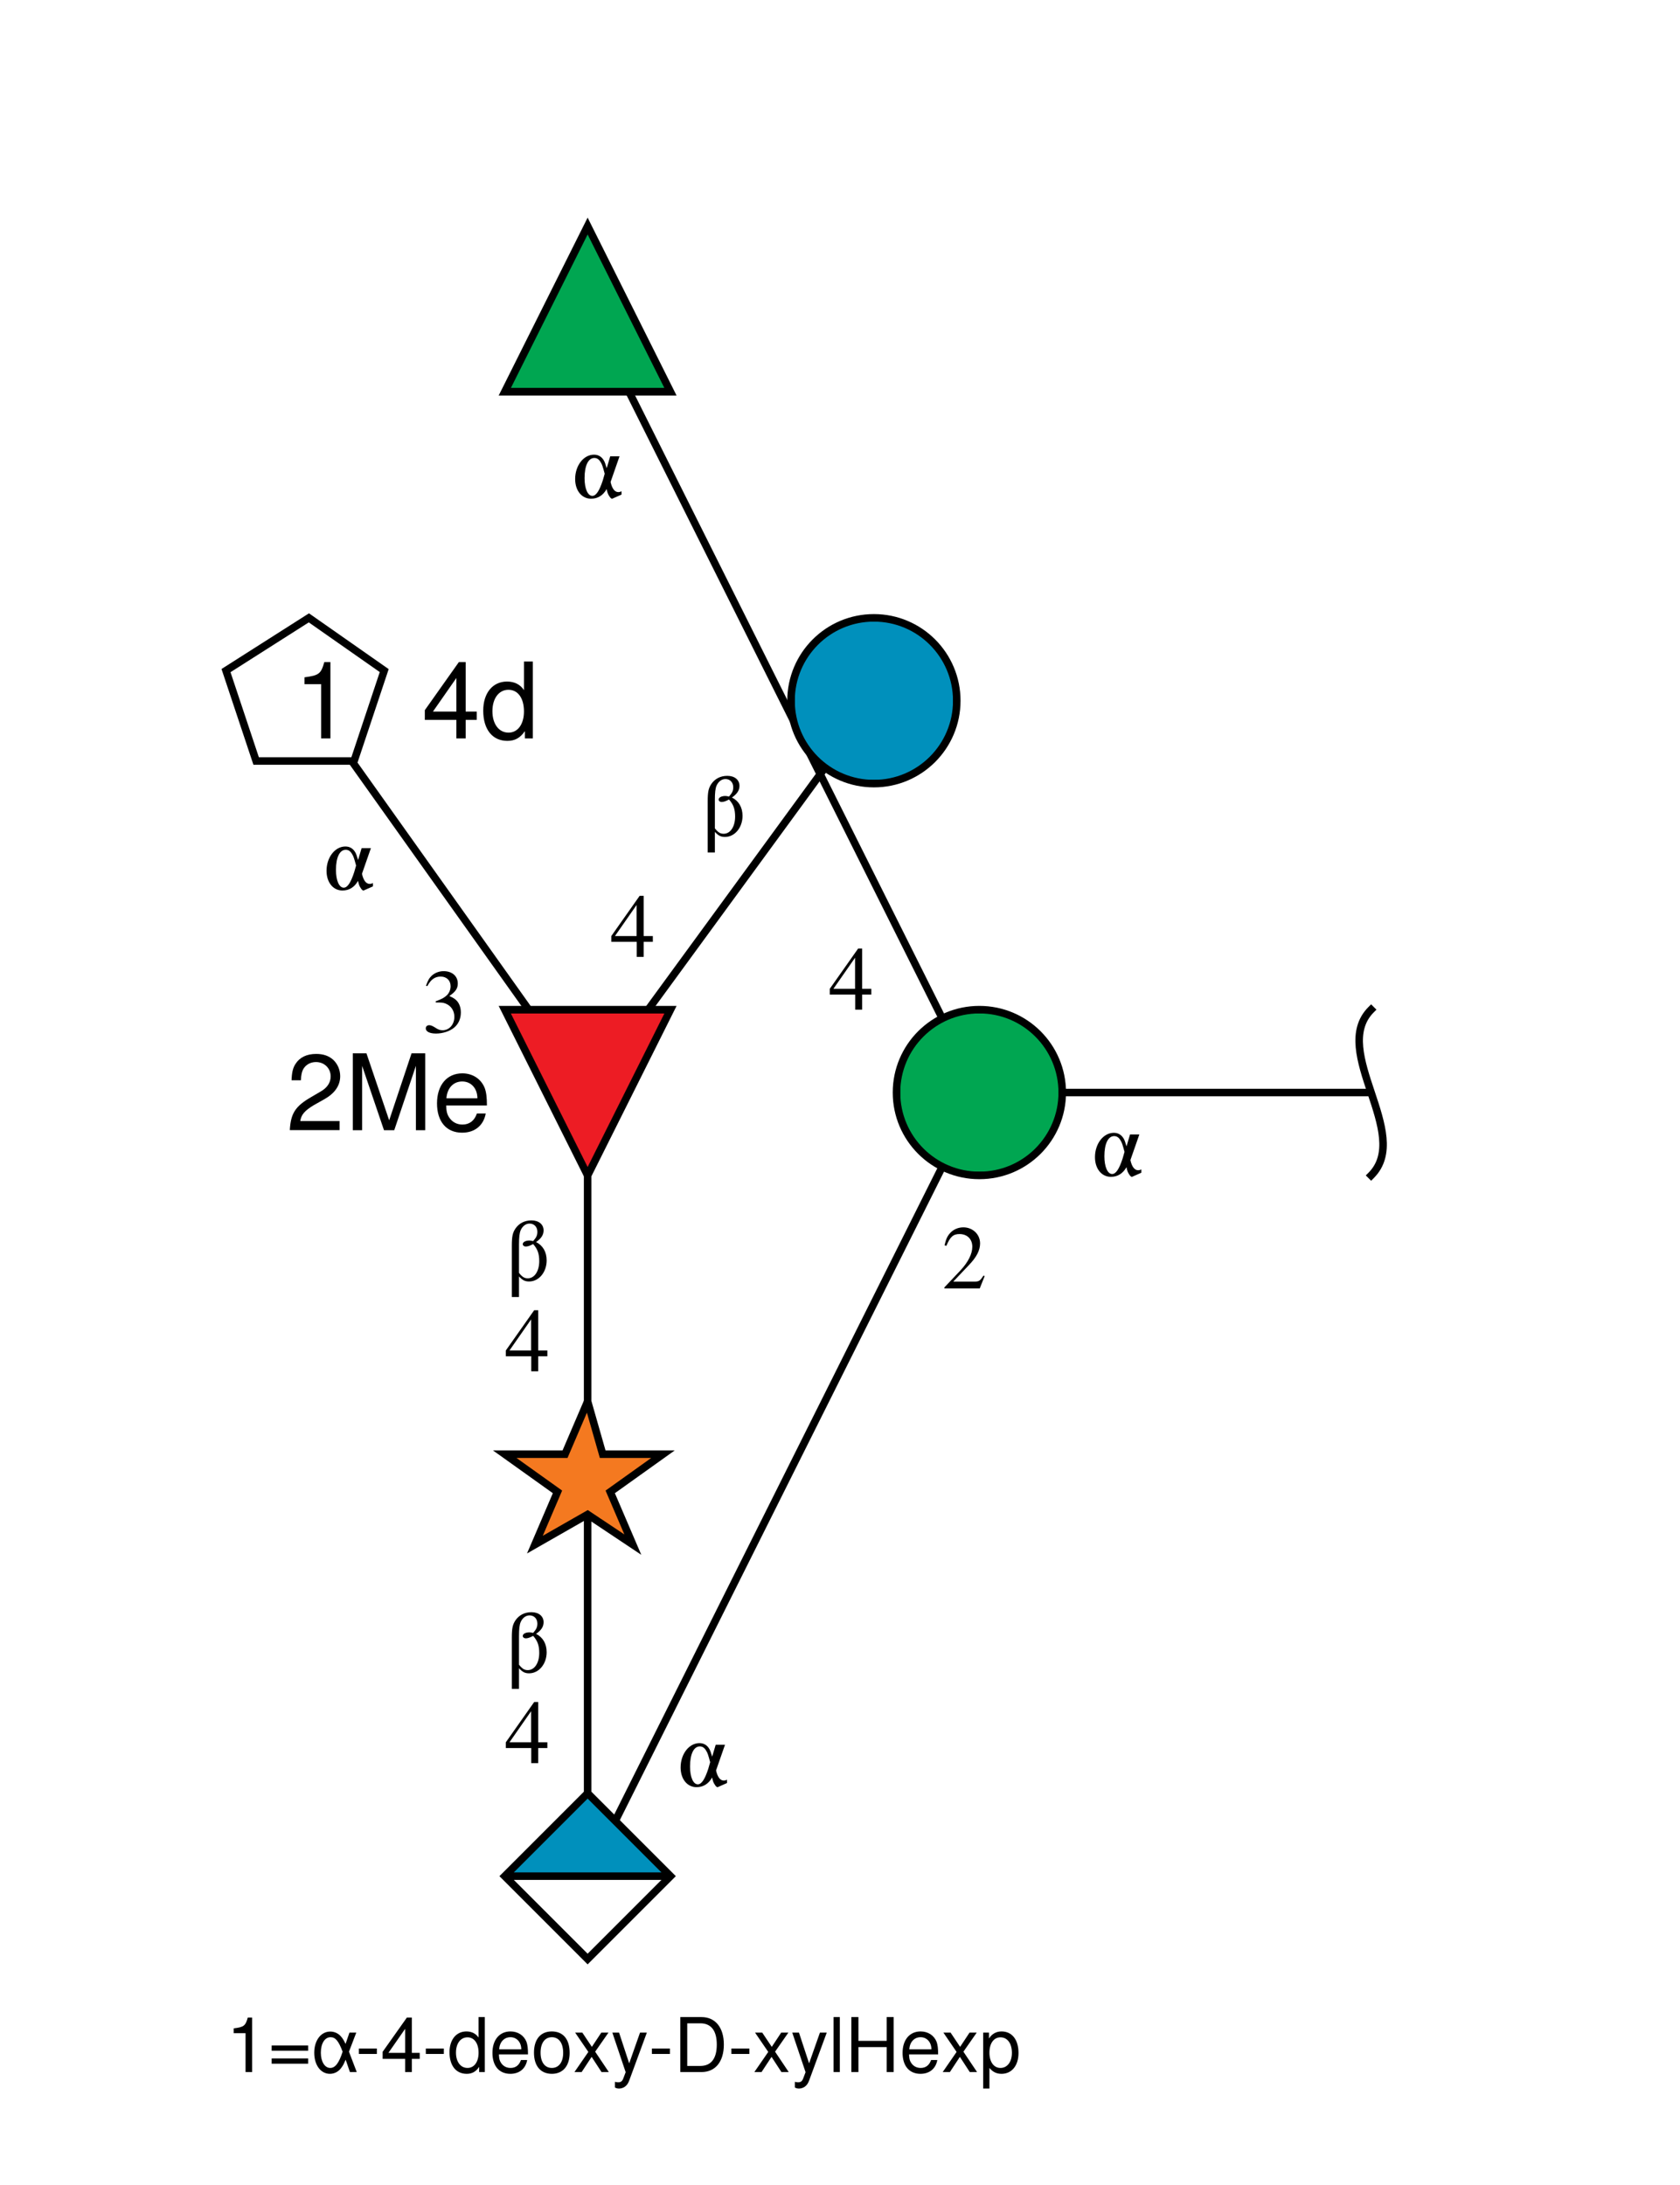 <?xml version="1.0"?>
<!DOCTYPE svg PUBLIC '-//W3C//DTD SVG 1.0//EN'
          'http://www.w3.org/TR/2001/REC-SVG-20010904/DTD/svg10.dtd'>
<svg xmlns:xlink="http://www.w3.org/1999/xlink" style="fill-opacity:1; color-rendering:auto; color-interpolation:auto; text-rendering:auto; stroke:black; stroke-linecap:square; stroke-miterlimit:10; shape-rendering:auto; stroke-opacity:1; fill:black; stroke-dasharray:none; font-weight:normal; stroke-width:1; font-family:'Dialog'; font-style:normal; stroke-linejoin:miter; font-size:12px; stroke-dashoffset:0; image-rendering:auto;" viewBox="0 0 223 290" xmlns="http://www.w3.org/2000/svg"
><!--Generated by the Batik Graphics2D SVG Generator--><defs id="genericDefs"
  /><g
  ><defs id="defs1"
    ><clipPath clipPathUnits="userSpaceOnUse" id="clipPath1"
      ><path d="M141 145 C141 151.075 136.075 156 130 156 C123.925 156 119 151.075 119 145 C119 138.925 123.925 134 130 134 C136.075 134 141 138.925 141 145 Z"
      /></clipPath
      ><clipPath clipPathUnits="userSpaceOnUse" id="clipPath2"
      ><path style="fill-rule:evenodd;" d="M78 238 L89 249 L78 260 L67 249 Z"
      /></clipPath
      ><clipPath clipPathUnits="userSpaceOnUse" id="clipPath3"
      ><path style="fill-rule:evenodd;" d="M78 186 L80 193 L88 193 L81 198 L84 205 L78 201 L71 205 L74 198 L67 193 L75 193 L78 186 Z"
      /></clipPath
      ><clipPath clipPathUnits="userSpaceOnUse" id="clipPath4"
      ><path style="fill-rule:evenodd;" d="M78 156 L67 134 L89 134 Z"
      /></clipPath
      ><clipPath clipPathUnits="userSpaceOnUse" id="clipPath5"
      ><path style="fill-rule:evenodd;" d="M41 82 L51 89 L47 101 L34 101 L30 89 L41 82 Z"
      /></clipPath
      ><clipPath clipPathUnits="userSpaceOnUse" id="clipPath6"
      ><path d="M127 93 C127 99.075 122.075 104 116 104 C109.925 104 105 99.075 105 93 C105 86.925 109.925 82 116 82 C122.075 82 127 86.925 127 93 Z"
      /></clipPath
      ><clipPath clipPathUnits="userSpaceOnUse" id="clipPath7"
      ><path style="fill-rule:evenodd;" d="M78 30 L89 52 L67 52 Z"
      /></clipPath
    ></defs
    ><g style="fill:white; text-rendering:optimizeSpeed; stroke:white;"
    ><rect x="0" width="223" height="290" y="0" style="stroke:none;"
      /><polygon style="fill:none; stroke:black;" points=" 182 145 130 145"
      /><path d="M182 134 C176.5 139.5 187.5 150.5 182 156" style="fill:none; stroke:black;"
      /><polygon style="fill:none; stroke:black;" points=" 130 145 78 249"
      /><polygon style="fill:none; stroke:black;" points=" 130 145 78 41"
      /><circle style="clip-path:url(#clipPath1); stroke:none;" r="11" cx="130" cy="145"
      /><rect x="119" y="134" width="22" style="clip-path:url(#clipPath1); fill:rgb(0,166,81); stroke:none;" height="22"
      /><rect x="119" y="134" width="22" style="clip-path:url(#clipPath1); fill:none; stroke:black;" height="22"
      /><circle style="fill:none; stroke:black;" r="11" cx="130" cy="145"
      /><polygon style="fill:none; stroke:black;" points=" 78 249 78 197"
      /><polygon style="clip-path:url(#clipPath2); stroke:none;" points=" 78 238 89 249 78 260 67 249"
      /><rect x="67" y="238" width="22" style="clip-path:url(#clipPath2); fill:rgb(0,144,188); stroke:none;" height="11"
      /><rect x="67" y="238" width="22" style="clip-path:url(#clipPath2); fill:none; stroke:black;" height="11"
      /><polygon style="fill:none; stroke:black;" points=" 78 238 89 249 78 260 67 249"
      /><polygon style="fill:none; stroke:black;" points=" 78 197 78 145"
      /><polygon style="clip-path:url(#clipPath3); stroke:none;" points=" 78 186 80 193 88 193 81 198 84 205 78 201 71 205 74 198 67 193 75 193 78 186"
      /><rect x="67" y="186" width="22" style="clip-path:url(#clipPath3); fill:rgb(244,121,32); stroke:none;" height="22"
      /><rect x="67" y="186" width="22" style="clip-path:url(#clipPath3); fill:none; stroke:black;" height="22"
      /><polygon style="fill:none; stroke:black;" points=" 78 186 80 193 88 193 81 198 84 205 78 201 71 205 74 198 67 193 75 193 78 186"
      /><polygon style="fill:none; stroke:black;" points=" 78 145 41 93"
      /><polygon style="fill:none; stroke:black;" points=" 78 145 116 93"
      /><polygon style="clip-path:url(#clipPath4); stroke:none;" points=" 78 156 67 134 89 134"
      /><rect x="67" y="134" width="22" style="clip-path:url(#clipPath4); fill:rgb(237,28,36); stroke:none;" height="22"
      /><rect x="67" y="134" width="22" style="clip-path:url(#clipPath4); fill:none; stroke:black;" height="22"
      /><polygon style="fill:none; stroke:black;" points=" 78 156 67 134 89 134"
      /><rect x="38" y="139" width="26" style="stroke:none;" height="10"
    /></g
    ><g style="text-rendering:optimizeSpeed; font-size:14px; font-family:'SansSerif';"
    ><path style="stroke:none;" d="M45.078 148.781 L39.859 148.781 C39.984 147.938 40.438 147.406 41.656 146.672 L43.047 145.891 C44.438 145.109 45.156 144.078 45.156 142.828 C45.156 141.984 44.812 141.203 44.234 140.656 C43.641 140.125 42.906 139.875 41.969 139.875 C40.719 139.875 39.781 140.328 39.234 141.188 C38.875 141.719 38.734 142.359 38.703 143.375 L39.938 143.375 C39.969 142.688 40.062 142.281 40.219 141.953 C40.547 141.328 41.188 140.953 41.938 140.953 C43.047 140.953 43.891 141.766 43.891 142.859 C43.891 143.672 43.438 144.375 42.547 144.875 L41.266 145.625 C39.188 146.828 38.594 147.781 38.469 149.984 L45.078 149.984 L45.078 148.781 ZM52.331 150 L55.206 141.453 L55.206 150 L56.44 150 L56.44 139.797 L54.628 139.797 L51.659 148.688 L48.643 139.797 L46.831 139.797 L46.831 150 L48.065 150 L48.065 141.453 L50.971 150 L52.331 150 ZM64.633 146.719 C64.633 145.609 64.54 144.938 64.337 144.391 C63.852 143.188 62.743 142.453 61.368 142.453 C59.321 142.453 58.008 144.016 58.008 146.438 C58.008 148.859 59.258 150.328 61.337 150.328 C63.024 150.328 64.18 149.375 64.477 147.781 L63.305 147.781 C62.977 148.734 62.321 149.25 61.383 149.25 C60.633 149.25 60.008 148.906 59.618 148.297 C59.337 147.875 59.243 147.453 59.227 146.719 L64.633 146.719 ZM59.258 145.766 C59.352 144.406 60.18 143.531 61.352 143.531 C62.54 143.531 63.368 144.453 63.368 145.766 L59.258 145.766 Z"
    /></g
    ><g style="fill:white; text-rendering:optimizeSpeed; stroke:white;"
    ><polygon style="stroke:none; clip-path:url(#clipPath5);" points=" 41 82 51 89 47 101 34 101 30 89 41 82"
      /><rect x="30" y="82" width="22" style="clip-path:url(#clipPath5); stroke:none;" height="22"
      /><rect x="30" y="82" width="22" style="clip-path:url(#clipPath5); fill:none; stroke:black;" height="22"
      /><polygon style="fill:none; stroke:black;" points=" 41 82 51 89 47 101 34 101 30 89 41 82"
    /></g
    ><g style="text-rendering:optimizeSpeed; font-size:14px; font-family:'SansSerif';"
    ><path style="stroke:none;" d="M42.625 90.797 L42.625 98 L43.859 98 L43.859 87.875 L43.047 87.875 C42.609 89.438 42.328 89.641 40.422 89.891 L40.422 90.797 L42.625 90.797 Z"
      /><rect x="56" y="87" width="14" style="fill:white; stroke:none;" height="10"
      /><path style="stroke:none;" d="M60.578 95.547 L60.578 98 L61.812 98 L61.812 95.547 L63.281 95.547 L63.281 94.438 L61.812 94.438 L61.812 87.875 L60.906 87.875 L56.391 94.25 L56.391 95.547 L60.578 95.547 ZM60.578 94.438 L57.469 94.438 L60.578 89.984 L60.578 94.438 ZM70.722 87.797 L69.55 87.797 L69.55 91.594 C69.065 90.844 68.284 90.453 67.3 90.453 C65.393 90.453 64.143 91.984 64.143 94.312 C64.143 96.797 65.347 98.328 67.347 98.328 C68.347 98.328 69.05 97.938 69.675 97.031 L69.675 98 L70.722 98 L70.722 87.797 ZM67.487 91.547 C68.753 91.547 69.55 92.656 69.55 94.422 C69.55 96.109 68.737 97.234 67.503 97.234 C66.222 97.234 65.362 96.094 65.362 94.391 C65.362 92.688 66.222 91.547 67.487 91.547 Z"
    /></g
    ><g style="fill:white; text-rendering:optimizeSpeed; stroke:white;"
    ><circle r="11" style="clip-path:url(#clipPath6); stroke:none;" cx="116" cy="93"
      /><rect x="105" y="82" width="22" style="clip-path:url(#clipPath6); fill:rgb(0,144,188); stroke:none;" height="22"
      /><rect x="105" y="82" width="22" style="clip-path:url(#clipPath6); fill:none; stroke:black;" height="22"
      /><circle r="11" style="fill:none; stroke:black;" cx="116" cy="93"
      /><rect x="56" width="6" height="10" y="127" style="stroke:none;"
      /><path d="M57.844 133.047 C58.547 133.047 58.812 133.062 59.094 133.172 C59.859 133.453 60.312 134.125 60.312 134.953 C60.312 135.969 59.641 136.734 58.75 136.734 C58.406 136.734 58.172 136.656 57.734 136.359 C57.375 136.141 57.172 136.062 56.969 136.062 C56.703 136.062 56.516 136.234 56.516 136.484 C56.516 136.906 57.031 137.172 57.875 137.172 C58.781 137.172 59.734 136.859 60.312 136.359 C60.875 135.875 61.172 135.172 61.172 134.375 C61.172 133.75 60.984 133.203 60.641 132.828 C60.391 132.562 60.156 132.422 59.641 132.188 C60.469 131.625 60.766 131.188 60.766 130.531 C60.766 129.547 60.016 128.891 58.891 128.891 C58.297 128.891 57.766 129.094 57.328 129.469 C56.969 129.812 56.797 130.109 56.547 130.828 L56.719 130.875 C57.203 129.984 57.734 129.609 58.5 129.609 C59.281 129.609 59.812 130.125 59.812 130.891 C59.812 131.328 59.641 131.75 59.344 132.062 C58.969 132.422 58.641 132.594 57.828 132.891 L57.844 133.047 Z" style="fill:black; stroke:none;"
      /><rect x="43" width="7" height="7" y="111" style="stroke:none;"
      /><path d="M49.234 112.562 L48 112.562 L47.531 114.141 C47.359 113.562 47.297 113.391 47.188 113.172 C46.891 112.625 46.438 112.344 45.844 112.344 C44.469 112.344 43.344 113.781 43.344 115.578 C43.344 117.109 44.219 118.188 45.453 118.188 C46.344 118.188 47.031 117.766 47.531 116.906 C47.609 117.359 47.703 117.609 47.891 117.875 C48.016 118.078 48.141 118.188 48.234 118.188 C48.266 118.188 48.328 118.172 48.406 118.125 L49.5 117.641 L49.5 117.203 C49.297 117.297 49.203 117.312 49.078 117.312 C48.609 117.312 48.25 116.875 48.047 115.969 L49.234 112.562 ZM47.016 115.75 C46.562 117.141 46.125 117.812 45.625 117.812 C45.016 117.812 44.594 116.859 44.594 115.453 C44.594 113.781 45.094 112.781 45.891 112.781 C46.234 112.781 46.516 112.953 46.75 113.375 C46.922 113.641 47.016 113.938 47.266 114.875 L47.016 115.75 Z" style="fill:black; stroke:none;"
      /><rect x="81" width="6" height="9" y="118" style="stroke:none;"
      /><path d="M86.656 124.234 L85.438 124.234 L85.438 118.891 L84.906 118.891 L81.141 124.234 L81.141 125 L84.516 125 L84.516 127 L85.438 127 L85.438 125 L86.656 125 L86.656 124.234 ZM84.5 124.234 L81.625 124.234 L84.5 120.109 L84.5 124.234 Z" style="fill:black; stroke:none;"
      /><rect x="93" width="6" height="12" y="99" style="stroke:none;"
      /><path d="M94.891 110.406 C95.359 110.922 95.703 111.078 96.234 111.078 C97.531 111.078 98.562 109.844 98.562 108.281 C98.562 107.156 98.062 106.297 97.156 105.844 C97.859 105.359 98.156 104.875 98.156 104.297 C98.156 103.5 97.516 102.969 96.547 102.969 C95.641 102.969 94.906 103.344 94.422 104.047 C94.047 104.609 93.938 105.094 93.938 106.375 L93.938 113.141 L94.891 113.141 L94.891 110.406 ZM94.891 106.156 C94.891 105.219 94.953 104.656 95.109 104.281 C95.359 103.719 95.797 103.391 96.297 103.391 C96.906 103.391 97.328 103.844 97.328 104.469 C97.328 104.938 97.219 105.203 96.766 105.719 C96.562 105.672 96.438 105.641 96.281 105.641 C95.766 105.641 95.391 105.844 95.391 106.125 C95.391 106.297 95.562 106.438 95.781 106.438 C96.047 106.438 96.328 106.344 96.766 106.109 C97.359 106.766 97.578 107.406 97.578 108.375 C97.578 109.703 96.953 110.656 96.062 110.656 C95.609 110.656 95.328 110.484 94.891 109.938 L94.891 106.156 Z" style="fill:black; stroke:none;"
      /><rect x="67" width="6" height="9" y="173" style="stroke:none;"
      /><path d="M72.656 179.234 L71.438 179.234 L71.438 173.891 L70.906 173.891 L67.141 179.234 L67.141 180 L70.516 180 L70.516 182 L71.438 182 L71.438 180 L72.656 180 L72.656 179.234 ZM70.5 179.234 L67.625 179.234 L70.5 175.109 L70.5 179.234 Z" style="fill:black; stroke:none;"
      /><rect x="67" width="6" height="12" y="158" style="stroke:none;"
      /><path d="M68.891 169.406 C69.359 169.922 69.703 170.078 70.234 170.078 C71.531 170.078 72.562 168.844 72.562 167.281 C72.562 166.156 72.062 165.297 71.156 164.844 C71.859 164.359 72.156 163.875 72.156 163.297 C72.156 162.5 71.516 161.969 70.547 161.969 C69.641 161.969 68.906 162.344 68.422 163.047 C68.047 163.609 67.938 164.094 67.938 165.375 L67.938 172.141 L68.891 172.141 L68.891 169.406 ZM68.891 165.156 C68.891 164.219 68.953 163.656 69.109 163.281 C69.359 162.719 69.797 162.391 70.297 162.391 C70.906 162.391 71.328 162.844 71.328 163.469 C71.328 163.938 71.219 164.203 70.766 164.719 C70.562 164.672 70.438 164.641 70.281 164.641 C69.766 164.641 69.391 164.844 69.391 165.125 C69.391 165.297 69.562 165.438 69.781 165.438 C70.047 165.438 70.328 165.344 70.766 165.109 C71.359 165.766 71.578 166.406 71.578 167.375 C71.578 168.703 70.953 169.656 70.062 169.656 C69.609 169.656 69.328 169.484 68.891 168.938 L68.891 165.156 Z" style="fill:black; stroke:none;"
      /><rect x="67" width="6" height="9" y="225" style="stroke:none;"
      /><path d="M72.656 231.234 L71.438 231.234 L71.438 225.891 L70.906 225.891 L67.141 231.234 L67.141 232 L70.516 232 L70.516 234 L71.438 234 L71.438 232 L72.656 232 L72.656 231.234 ZM70.5 231.234 L67.625 231.234 L70.5 227.109 L70.5 231.234 Z" style="fill:black; stroke:none;"
      /><rect x="67" width="6" height="12" y="210" style="stroke:none;"
      /><path d="M68.891 221.406 C69.359 221.922 69.703 222.078 70.234 222.078 C71.531 222.078 72.562 220.844 72.562 219.281 C72.562 218.156 72.062 217.297 71.156 216.844 C71.859 216.359 72.156 215.875 72.156 215.297 C72.156 214.5 71.516 213.969 70.547 213.969 C69.641 213.969 68.906 214.344 68.422 215.047 C68.047 215.609 67.938 216.094 67.938 217.375 L67.938 224.141 L68.891 224.141 L68.891 221.406 ZM68.891 217.156 C68.891 216.219 68.953 215.656 69.109 215.281 C69.359 214.719 69.797 214.391 70.297 214.391 C70.906 214.391 71.328 214.844 71.328 215.469 C71.328 215.938 71.219 216.203 70.766 216.719 C70.562 216.672 70.438 216.641 70.281 216.641 C69.766 216.641 69.391 216.844 69.391 217.125 C69.391 217.297 69.562 217.438 69.781 217.438 C70.047 217.438 70.328 217.344 70.766 217.109 C71.359 217.766 71.578 218.406 71.578 219.375 C71.578 220.703 70.953 221.656 70.062 221.656 C69.609 221.656 69.328 221.484 68.891 220.938 L68.891 217.156 Z" style="fill:black; stroke:none;"
      /><polygon style="clip-path:url(#clipPath7); stroke:none;" points=" 78 30 89 52 67 52"
      /><rect x="67" y="30" width="22" style="clip-path:url(#clipPath7); fill:rgb(0,166,81); stroke:none;" height="22"
      /><rect x="67" y="30" width="22" style="clip-path:url(#clipPath7); fill:none; stroke:black;" height="22"
      /><polygon style="fill:none; stroke:black;" points=" 78 30 89 52 67 52"
      /><rect x="125" width="6" height="9" y="162" style="stroke:none;"
      /><path d="M130.703 169.359 L130.547 169.297 C130.094 169.984 129.969 170.078 129.406 170.094 L126.531 170.094 L128.547 167.969 C129.625 166.859 130.094 165.953 130.094 165.016 C130.094 163.812 129.109 162.891 127.875 162.891 C127.203 162.891 126.578 163.156 126.141 163.625 C125.75 164.047 125.578 164.422 125.375 165.281 L125.625 165.344 C126.109 164.156 126.531 163.781 127.359 163.781 C128.391 163.781 129.062 164.453 129.062 165.469 C129.062 166.422 128.5 167.516 127.5 168.594 L125.359 170.859 L125.359 171 L130.047 171 L130.703 169.359 Z" style="fill:black; stroke:none;"
      /><rect x="90" width="7" height="7" y="230" style="stroke:none;"
      /><path d="M96.234 231.562 L95 231.562 L94.531 233.141 C94.359 232.562 94.297 232.391 94.188 232.172 C93.891 231.625 93.438 231.344 92.844 231.344 C91.469 231.344 90.344 232.781 90.344 234.578 C90.344 236.109 91.219 237.188 92.453 237.188 C93.344 237.188 94.031 236.766 94.531 235.906 C94.609 236.359 94.703 236.609 94.891 236.875 C95.016 237.078 95.141 237.188 95.234 237.188 C95.266 237.188 95.328 237.172 95.406 237.125 L96.5 236.641 L96.5 236.203 C96.297 236.297 96.203 236.312 96.078 236.312 C95.609 236.312 95.25 235.875 95.047 234.969 L96.234 231.562 ZM94.016 234.75 C93.562 236.141 93.125 236.812 92.625 236.812 C92.016 236.812 91.594 235.859 91.594 234.453 C91.594 232.781 92.094 231.781 92.891 231.781 C93.234 231.781 93.516 231.953 93.75 232.375 C93.922 232.641 94.016 232.938 94.266 233.875 L94.016 234.75 Z" style="fill:black; stroke:none;"
      /><rect x="110" width="6" height="9" y="125" style="stroke:none;"
      /><path d="M115.656 131.234 L114.438 131.234 L114.438 125.891 L113.906 125.891 L110.141 131.234 L110.141 132 L113.516 132 L113.516 134 L114.438 134 L114.438 132 L115.656 132 L115.656 131.234 ZM113.5 131.234 L110.625 131.234 L113.5 127.109 L113.5 131.234 Z" style="fill:black; stroke:none;"
      /><rect x="76" width="7" height="7" y="59" style="stroke:none;"
      /><path d="M82.234 60.562 L81 60.562 L80.531 62.141 C80.359 61.562 80.297 61.391 80.188 61.172 C79.891 60.625 79.438 60.344 78.844 60.344 C77.469 60.344 76.344 61.781 76.344 63.578 C76.344 65.109 77.219 66.188 78.453 66.188 C79.344 66.188 80.031 65.766 80.531 64.906 C80.609 65.359 80.703 65.609 80.891 65.875 C81.016 66.078 81.141 66.188 81.234 66.188 C81.266 66.188 81.328 66.172 81.406 66.125 L82.5 65.641 L82.5 65.203 C82.297 65.297 82.203 65.312 82.078 65.312 C81.609 65.312 81.25 64.875 81.047 63.969 L82.234 60.562 ZM80.016 63.75 C79.562 65.141 79.125 65.812 78.625 65.812 C78.016 65.812 77.594 64.859 77.594 63.453 C77.594 61.781 78.094 60.781 78.891 60.781 C79.234 60.781 79.516 60.953 79.75 61.375 C79.922 61.641 80.016 61.938 80.266 62.875 L80.016 63.75 Z" style="fill:black; stroke:none;"
      /><rect x="145" width="7" height="7" y="149" style="stroke:none;"
      /><path d="M151.234 150.562 L150 150.562 L149.531 152.141 C149.359 151.562 149.297 151.391 149.188 151.172 C148.891 150.625 148.438 150.344 147.844 150.344 C146.469 150.344 145.344 151.781 145.344 153.578 C145.344 155.109 146.219 156.188 147.453 156.188 C148.344 156.188 149.031 155.766 149.531 154.906 C149.609 155.359 149.703 155.609 149.891 155.875 C150.016 156.078 150.141 156.188 150.234 156.188 C150.266 156.188 150.328 156.172 150.406 156.125 L151.5 155.641 L151.5 155.203 C151.297 155.297 151.203 155.312 151.078 155.312 C150.609 155.312 150.25 154.875 150.047 153.969 L151.234 150.562 ZM149.016 153.75 C148.562 155.141 148.125 155.812 147.625 155.812 C147.016 155.812 146.594 154.859 146.594 153.453 C146.594 151.781 147.094 150.781 147.891 150.781 C148.234 150.781 148.516 150.953 148.75 151.375 C148.922 151.641 149.016 151.938 149.266 152.875 L149.016 153.75 Z" style="fill:black; stroke:none;"
    /></g
    ><g style="text-rendering:optimizeSpeed; font-size:10px; font-family:'SansSerif';"
    ><path style="stroke:none;" d="M32.594 269.844 L32.594 275 L33.469 275 L33.469 267.766 L32.891 267.766 C32.578 268.875 32.375 269.031 31.016 269.203 L31.016 269.844 L32.594 269.844 ZM40.904 271.469 L36.06 271.469 L36.06 272.172 L40.904 272.172 L40.904 271.469 ZM40.904 273.188 L36.06 273.188 L36.06 273.891 L40.904 273.891 L40.904 273.188 ZM47.291 269.766 L46.384 269.766 L45.869 271.266 C45.634 270.781 45.509 270.562 45.275 270.297 C44.916 269.859 44.384 269.625 43.837 269.625 C42.603 269.625 41.712 270.797 41.712 272.438 C41.712 274.078 42.572 275.234 43.791 275.234 C44.4 275.234 44.962 274.938 45.337 274.391 C45.556 274.094 45.666 273.859 45.884 273.359 L46.447 275 L47.353 275 L46.322 272.297 L47.291 269.766 ZM45.478 272.297 C44.994 273.812 44.494 274.453 43.837 274.453 C43.103 274.453 42.587 273.609 42.587 272.438 C42.587 271.203 43.103 270.375 43.884 270.375 C44.525 270.375 44.947 270.875 45.478 272.297 ZM50.024 271.875 L47.633 271.875 L47.633 272.594 L50.024 272.594 L50.024 271.875 ZM53.776 273.25 L53.776 275 L54.666 275 L54.666 273.25 L55.713 273.25 L55.713 272.453 L54.666 272.453 L54.666 267.766 L54.01 267.766 L50.791 272.312 L50.791 273.25 L53.776 273.25 ZM53.776 272.453 L51.557 272.453 L53.776 269.266 L53.776 272.453 ZM58.914 271.875 L56.523 271.875 L56.523 272.594 L58.914 272.594 L58.914 271.875 ZM64.353 267.703 L63.525 267.703 L63.525 270.422 C63.166 269.891 62.603 269.609 61.916 269.609 C60.556 269.609 59.666 270.703 59.666 272.375 C59.666 274.141 60.525 275.234 61.947 275.234 C62.666 275.234 63.166 274.953 63.603 274.312 L63.603 275 L64.353 275 L64.353 267.703 ZM62.056 270.391 C62.947 270.391 63.525 271.188 63.525 272.438 C63.525 273.656 62.947 274.453 62.056 274.453 C61.134 274.453 60.525 273.641 60.525 272.422 C60.525 271.203 61.134 270.391 62.056 270.391 ZM70.085 272.656 C70.085 271.859 70.022 271.375 69.882 270.984 C69.538 270.125 68.741 269.609 67.757 269.609 C66.304 269.609 65.366 270.719 65.366 272.453 C65.366 274.188 66.257 275.234 67.741 275.234 C68.944 275.234 69.772 274.547 69.976 273.406 L69.147 273.406 C68.913 274.094 68.444 274.453 67.772 274.453 C67.241 274.453 66.788 274.219 66.507 273.781 C66.304 273.484 66.241 273.188 66.226 272.656 L70.085 272.656 ZM66.257 271.984 C66.319 271.016 66.913 270.375 67.757 270.375 C68.601 270.375 69.194 271.047 69.194 271.984 L66.257 271.984 ZM73.239 269.609 C71.754 269.609 70.879 270.656 70.879 272.422 C70.879 274.188 71.754 275.234 73.254 275.234 C74.723 275.234 75.614 274.188 75.614 272.453 C75.614 270.641 74.754 269.609 73.239 269.609 ZM73.254 270.375 C74.192 270.375 74.754 271.156 74.754 272.453 C74.754 273.688 74.176 274.453 73.254 274.453 C72.317 274.453 71.754 273.688 71.754 272.422 C71.754 271.156 72.317 270.375 73.254 270.375 ZM79.002 272.297 L80.767 269.766 L79.814 269.766 L78.564 271.656 L77.299 269.766 L76.346 269.766 L78.096 272.328 L76.252 275 L77.205 275 L78.533 272.984 L79.846 275 L80.814 275 L79.002 272.297 ZM84.955 269.766 L83.517 273.844 L82.174 269.766 L81.283 269.766 L83.049 275.016 L82.736 275.844 C82.596 276.219 82.408 276.359 82.064 276.359 C81.924 276.359 81.799 276.344 81.627 276.297 L81.627 277.047 C81.783 277.141 81.955 277.188 82.174 277.188 C82.455 277.188 82.736 277.094 82.955 276.938 C83.221 276.734 83.377 276.516 83.533 276.094 L85.861 269.766 L84.955 269.766 ZM88.924 271.875 L86.533 271.875 L86.533 272.594 L88.924 272.594 L88.924 271.875 ZM90.301 275 L93.113 275 C94.957 275 96.082 273.625 96.082 271.344 C96.082 269.094 94.957 267.703 93.113 267.703 L90.301 267.703 L90.301 275 ZM91.222 274.188 L91.222 268.531 L92.957 268.531 C94.394 268.531 95.144 269.5 95.144 271.359 C95.144 273.203 94.394 274.188 92.957 274.188 L91.222 274.188 ZM99.474 271.875 L97.083 271.875 L97.083 272.594 L99.474 272.594 L99.474 271.875 ZM102.882 272.297 L104.647 269.766 L103.694 269.766 L102.444 271.656 L101.179 269.766 L100.226 269.766 L101.976 272.328 L100.132 275 L101.085 275 L102.413 272.984 L103.726 275 L104.694 275 L102.882 272.297 ZM108.835 269.766 L107.397 273.844 L106.054 269.766 L105.163 269.766 L106.929 275.016 L106.616 275.844 C106.476 276.219 106.288 276.359 105.944 276.359 C105.804 276.359 105.679 276.344 105.507 276.297 L105.507 277.047 C105.663 277.141 105.835 277.188 106.054 277.188 C106.335 277.188 106.616 277.094 106.835 276.938 C107.101 276.734 107.257 276.516 107.413 276.094 L109.741 269.766 L108.835 269.766 ZM111.476 267.703 L110.647 267.703 L110.647 275 L111.476 275 L111.476 267.703 ZM117.696 271.688 L117.696 275 L118.618 275 L118.618 267.703 L117.696 267.703 L117.696 270.859 L113.946 270.859 L113.946 267.703 L113.008 267.703 L113.008 275 L113.946 275 L113.946 271.688 L117.696 271.688 ZM124.525 272.656 C124.525 271.859 124.463 271.375 124.322 270.984 C123.978 270.125 123.181 269.609 122.197 269.609 C120.744 269.609 119.806 270.719 119.806 272.453 C119.806 274.188 120.697 275.234 122.181 275.234 C123.384 275.234 124.213 274.547 124.416 273.406 L123.588 273.406 C123.353 274.094 122.884 274.453 122.213 274.453 C121.681 274.453 121.228 274.219 120.947 273.781 C120.744 273.484 120.681 273.188 120.666 272.656 L124.525 272.656 ZM120.697 271.984 C120.759 271.016 121.353 270.375 122.197 270.375 C123.041 270.375 123.634 271.047 123.634 271.984 L120.697 271.984 ZM127.882 272.297 L129.648 269.766 L128.694 269.766 L127.444 271.656 L126.179 269.766 L125.226 269.766 L126.976 272.328 L125.132 275 L126.085 275 L127.413 272.984 L128.726 275 L129.694 275 L127.882 272.297 ZM130.507 277.188 L131.335 277.188 L131.335 274.453 C131.773 274.984 132.273 275.234 132.944 275.234 C134.304 275.234 135.194 274.141 135.194 272.469 C135.194 270.703 134.335 269.609 132.944 269.609 C132.226 269.609 131.663 269.938 131.273 270.547 L131.273 269.766 L130.507 269.766 L130.507 277.188 ZM132.804 270.391 C133.726 270.391 134.319 271.203 134.319 272.453 C134.319 273.641 133.71 274.453 132.804 274.453 C131.913 274.453 131.335 273.656 131.335 272.422 C131.335 271.188 131.913 270.391 132.804 270.391 Z"
    /></g
  ></g
></svg
>
